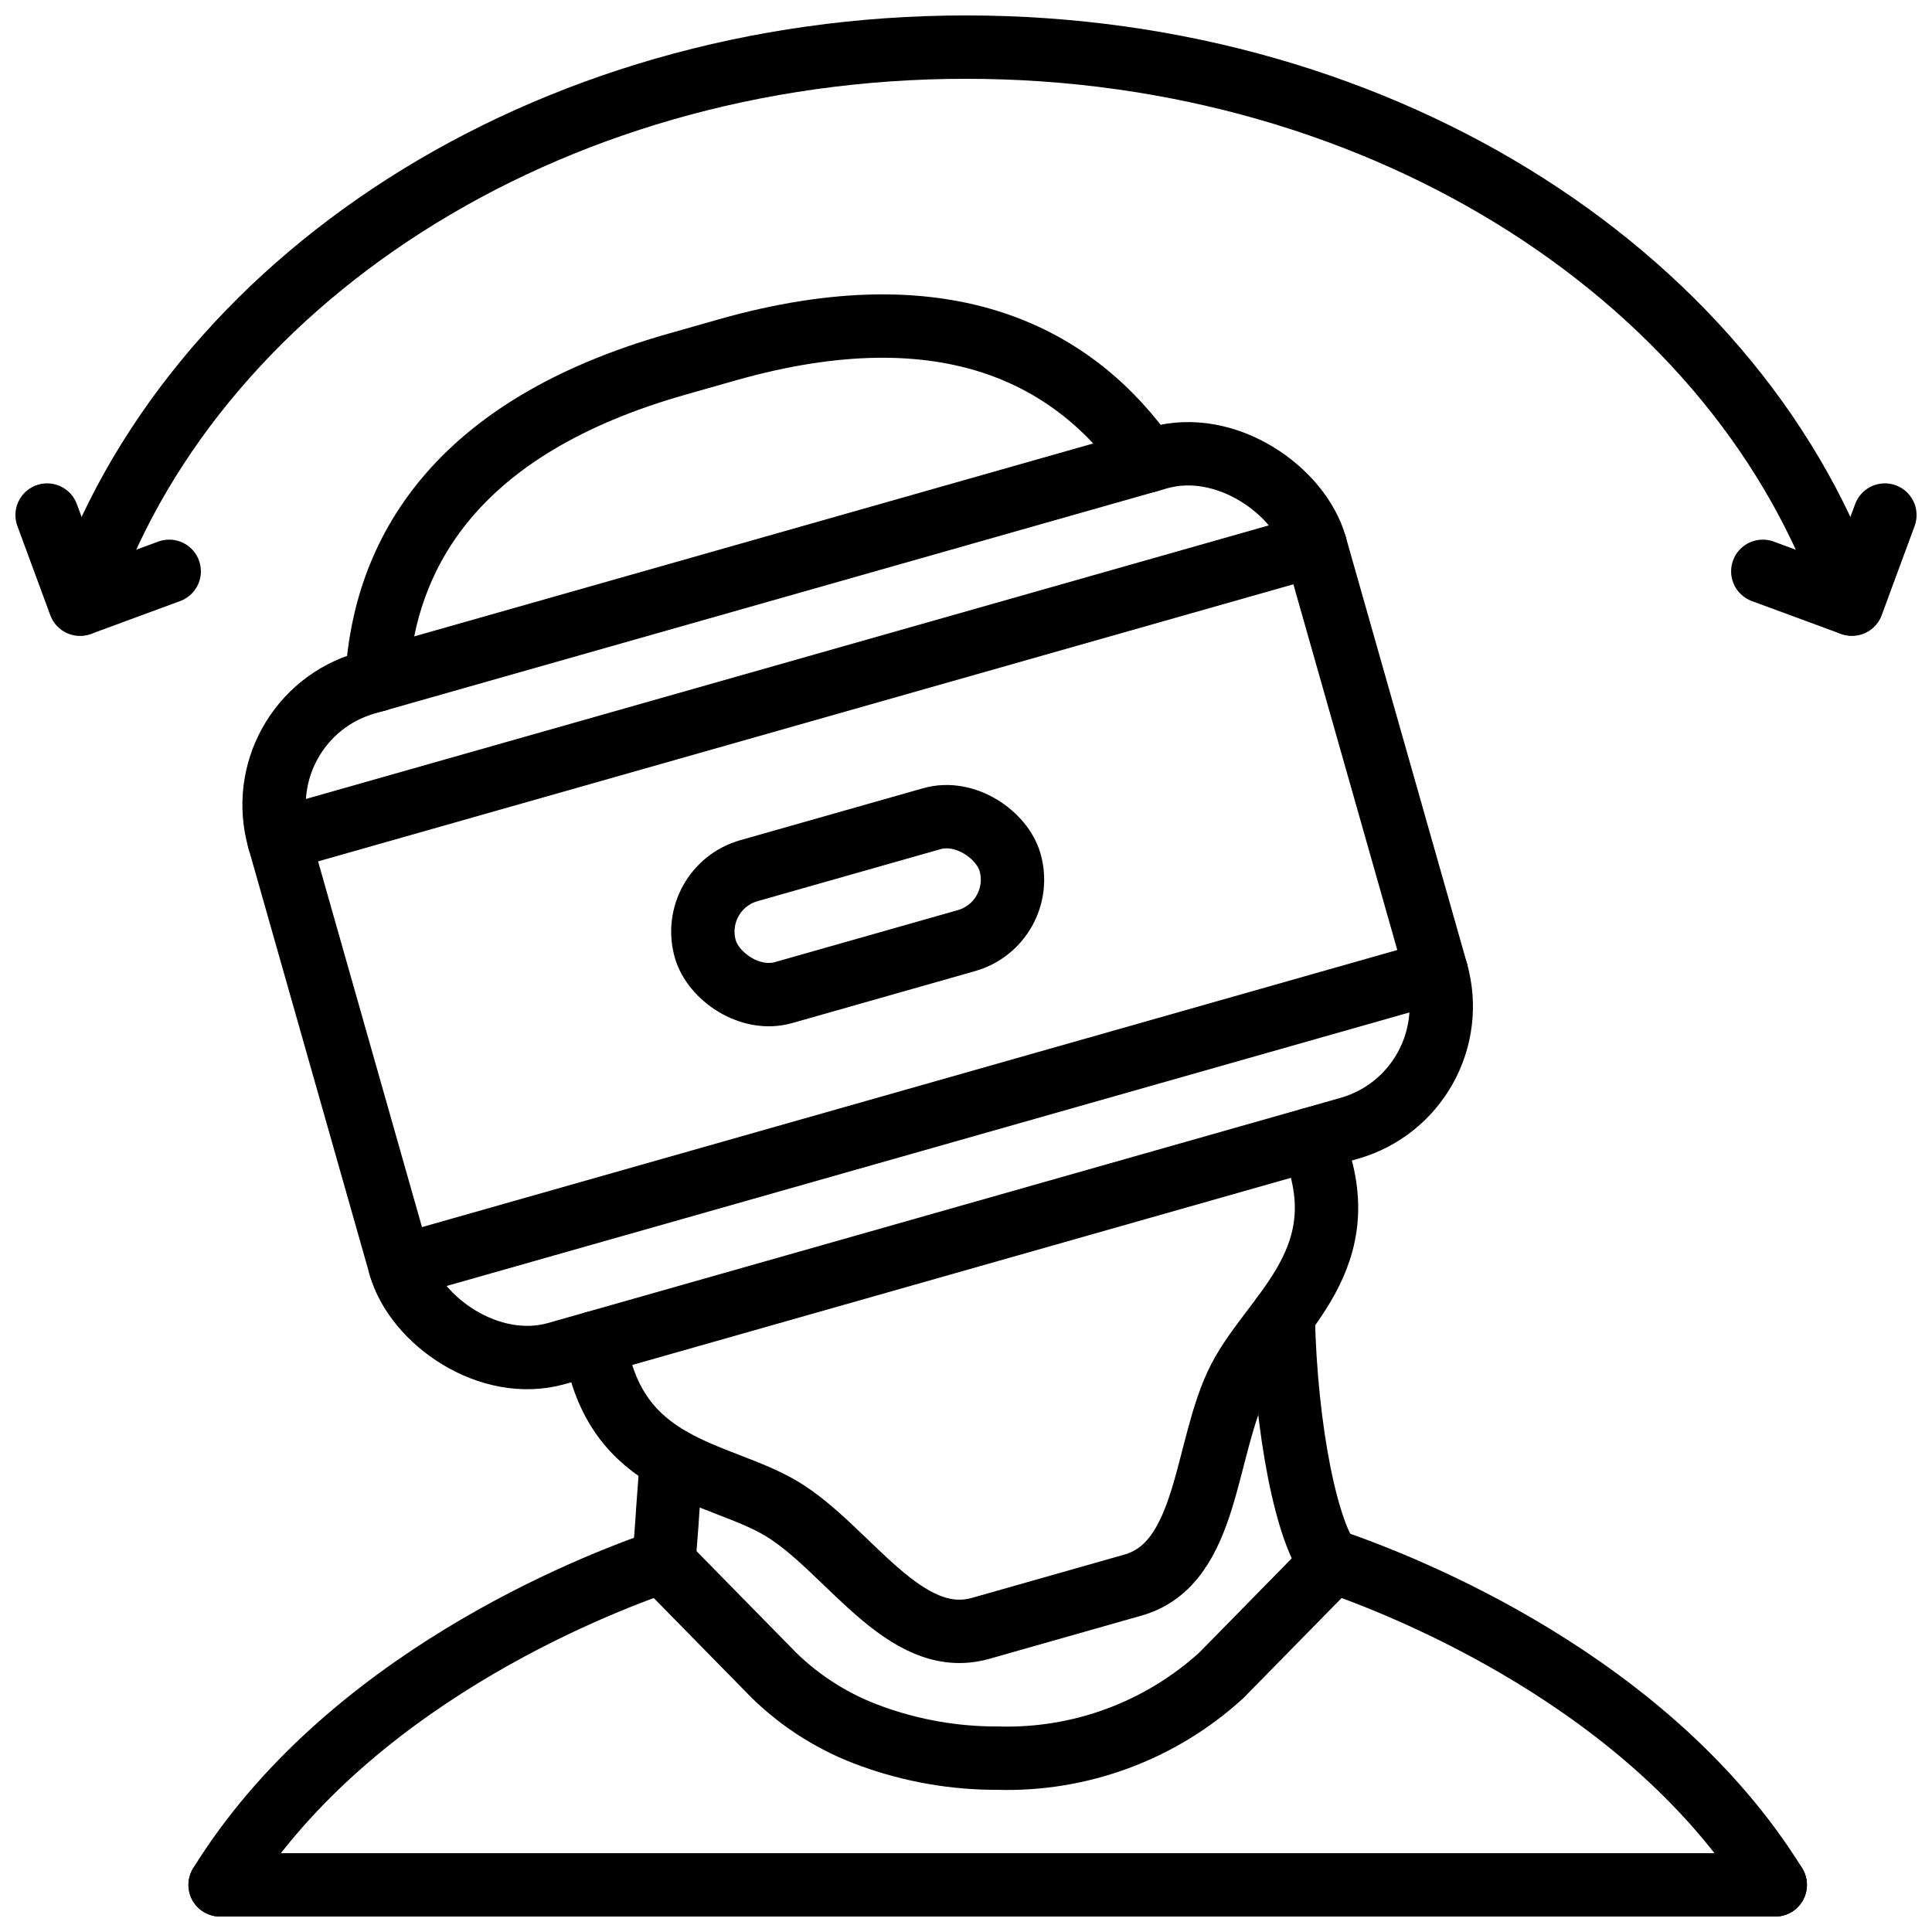 <?xml version="1.0" encoding="UTF-8"?>
<!-- Uploaded to: SVG Repo, www.svgrepo.com, Generator: SVG Repo Mixer Tools -->
<svg width="800px" height="800px" version="1.1" viewBox="144 144 512 512" xmlns="http://www.w3.org/2000/svg">
 <defs>
  <clipPath id="f">
   <path d="m193 549h136v102.9h-136z"/>
  </clipPath>
  <clipPath id="e">
   <path d="m488 549h135v102.9h-135z"/>
  </clipPath>
  <clipPath id="d">
   <path d="m156 148.09h488v164.91h-488z"/>
  </clipPath>
  <clipPath id="c">
   <path d="m193 635h430v16.902h-430z"/>
  </clipPath>
  <clipPath id="b">
   <path d="m148.09 272h49.906v41h-49.906z"/>
  </clipPath>
  <clipPath id="a">
   <path d="m602 272h49.902v41h-49.902z"/>
  </clipPath>
 </defs>
 <path transform="matrix(8.397 0 0 8.397 148.09 148.09)" d="m35.743 14.059c-2.281-3.271-6.29-5.49-13.283-3.503l-1.597 0.454c-6.993 1.987-9.237 5.982-9.457 9.964" fill="none" stroke="#000000" stroke-linecap="round" stroke-linejoin="round" stroke-width="2"/>
 <path transform="matrix(8.397 0 0 8.397 148.09 148.09)" d="m40.89 35.467c1.607 3.754-1.18 5.471-2.261 7.555-1.12 2.169-0.943 5.83-3.357 6.516l-4.81 1.366c-2.414 0.686-4.188-2.521-6.281-3.777-2.016-1.205-5.289-1.2-5.896-5.238" fill="none" stroke="#000000" stroke-linecap="round" stroke-linejoin="round" stroke-width="2"/>
 <path transform="matrix(8.397 0 0 8.397 148.09 148.09)" d="m20.7 45.57c-0.03 0.52-0.07 1.04-0.11 1.56-0.03 0.54-0.08 1.08-0.12 1.61 0 0.03-0.01 0.08-0.01 0.12" fill="none" stroke="#000000" stroke-linecap="round" stroke-linejoin="round" stroke-width="2"/>
 <path transform="matrix(8.397 0 0 8.397 148.09 148.09)" d="m41.54 48.86c-0.78-0.91-1.45-4.21-1.53-7.83" fill="none" stroke="#000000" stroke-linecap="round" stroke-linejoin="round" stroke-width="2"/>
 <g clip-path="url(#f)">
  <path transform="matrix(8.397 0 0 8.397 148.09 148.09)" d="m6.46 59c3.97-6.41 11.69-9.44 14.01-10.23" fill="none" stroke="#000000" stroke-linecap="round" stroke-linejoin="round" stroke-width="2"/>
 </g>
 <g clip-path="url(#e)">
  <path transform="matrix(8.397 0 0 8.397 148.09 148.09)" d="m41.53 48.77c2.32 0.79 10.04 3.82 14.01 10.23" fill="none" stroke="#000000" stroke-linecap="round" stroke-linejoin="round" stroke-width="2"/>
 </g>
 <path transform="matrix(8.397 0 0 8.397 148.09 148.09)" d="m41.597 48.785-0.054 0.051-3.488 3.554c-1.924 1.752-4.454 2.688-7.056 2.61-1.354 0.005-2.698-0.228-3.971-0.689-1.154-0.411-2.207-1.066-3.084-1.921l-3.488-3.554-0.054-0.051" fill="none" stroke="#000000" stroke-linecap="round" stroke-linejoin="round" stroke-width="2"/>
 <path transform="matrix(8.077 -2.295 2.295 8.077 92.115 218.07)" d="m13.581 17.097 26 2.24e-4c2.209-1.14e-4 4 2.209 4 4l-1.16e-4 14c1.14e-4 2.209-1.791 4-4 4l-26-2.24e-4c-2.209 1.14e-4 -4-2.209-4-4l1.16e-4 -14c-1.14e-4 -2.209 1.791-4 4-4zm0 0" fill="none" stroke="#000000" stroke-linecap="round" stroke-linejoin="round" stroke-width="2"/>
 <path transform="matrix(8.397 0 0 8.397 148.09 148.09)" d="m8.315 26.01 32.706-9.292" fill="none" stroke="#000000" stroke-linecap="round" stroke-linejoin="round" stroke-width="2"/>
 <path transform="matrix(8.397 0 0 8.397 148.09 148.09)" d="m12.141 39.476 32.706-9.292" fill="none" stroke="#000000" stroke-linecap="round" stroke-linejoin="round" stroke-width="2"/>
 <path transform="matrix(8.077 -2.295 2.295 8.077 92.115 218.07)" d="m23.581 26.097 6-1.05e-4c1.105-5.7e-5 2 1.105 2 2 5.7e-5 1.105-0.896 2-2 2l-6 1.05e-4c-1.105 5.7e-5 -2-1.105-2-2-5.8e-5 -1.105 0.896-2 2-2zm0 0" fill="none" stroke="#000000" stroke-linecap="round" stroke-linejoin="round" stroke-width="2"/>
 <g clip-path="url(#d)">
  <path transform="matrix(8.397 0 0 8.397 148.09 148.09)" d="m2.06 18.57c3.39-10.13 14.61-17.57 27.94-17.57 13.33 0 24.55 7.44 27.94 17.57" fill="none" stroke="#000000" stroke-linecap="round" stroke-linejoin="round" stroke-width="2"/>
 </g>
 <g clip-path="url(#c)">
  <path transform="matrix(8.397 0 0 8.397 148.09 148.09)" d="m55.54 59h-49.08" fill="none" stroke="#000000" stroke-linecap="round" stroke-linejoin="round" stroke-width="2"/>
 </g>
 <g clip-path="url(#b)">
  <path transform="matrix(8.397 0 0 8.397 148.09 148.09)" d="m1 15.768 1.038 2.814 2.815-1.038" fill="none" stroke="#000000" stroke-linecap="round" stroke-linejoin="round" stroke-width="2"/>
 </g>
 <g clip-path="url(#a)">
  <path transform="matrix(8.397 0 0 8.397 148.09 148.09)" d="m59 15.768-1.038 2.814-2.815-1.038" fill="none" stroke="#000000" stroke-linecap="round" stroke-linejoin="round" stroke-width="2"/>
 </g>
</svg>